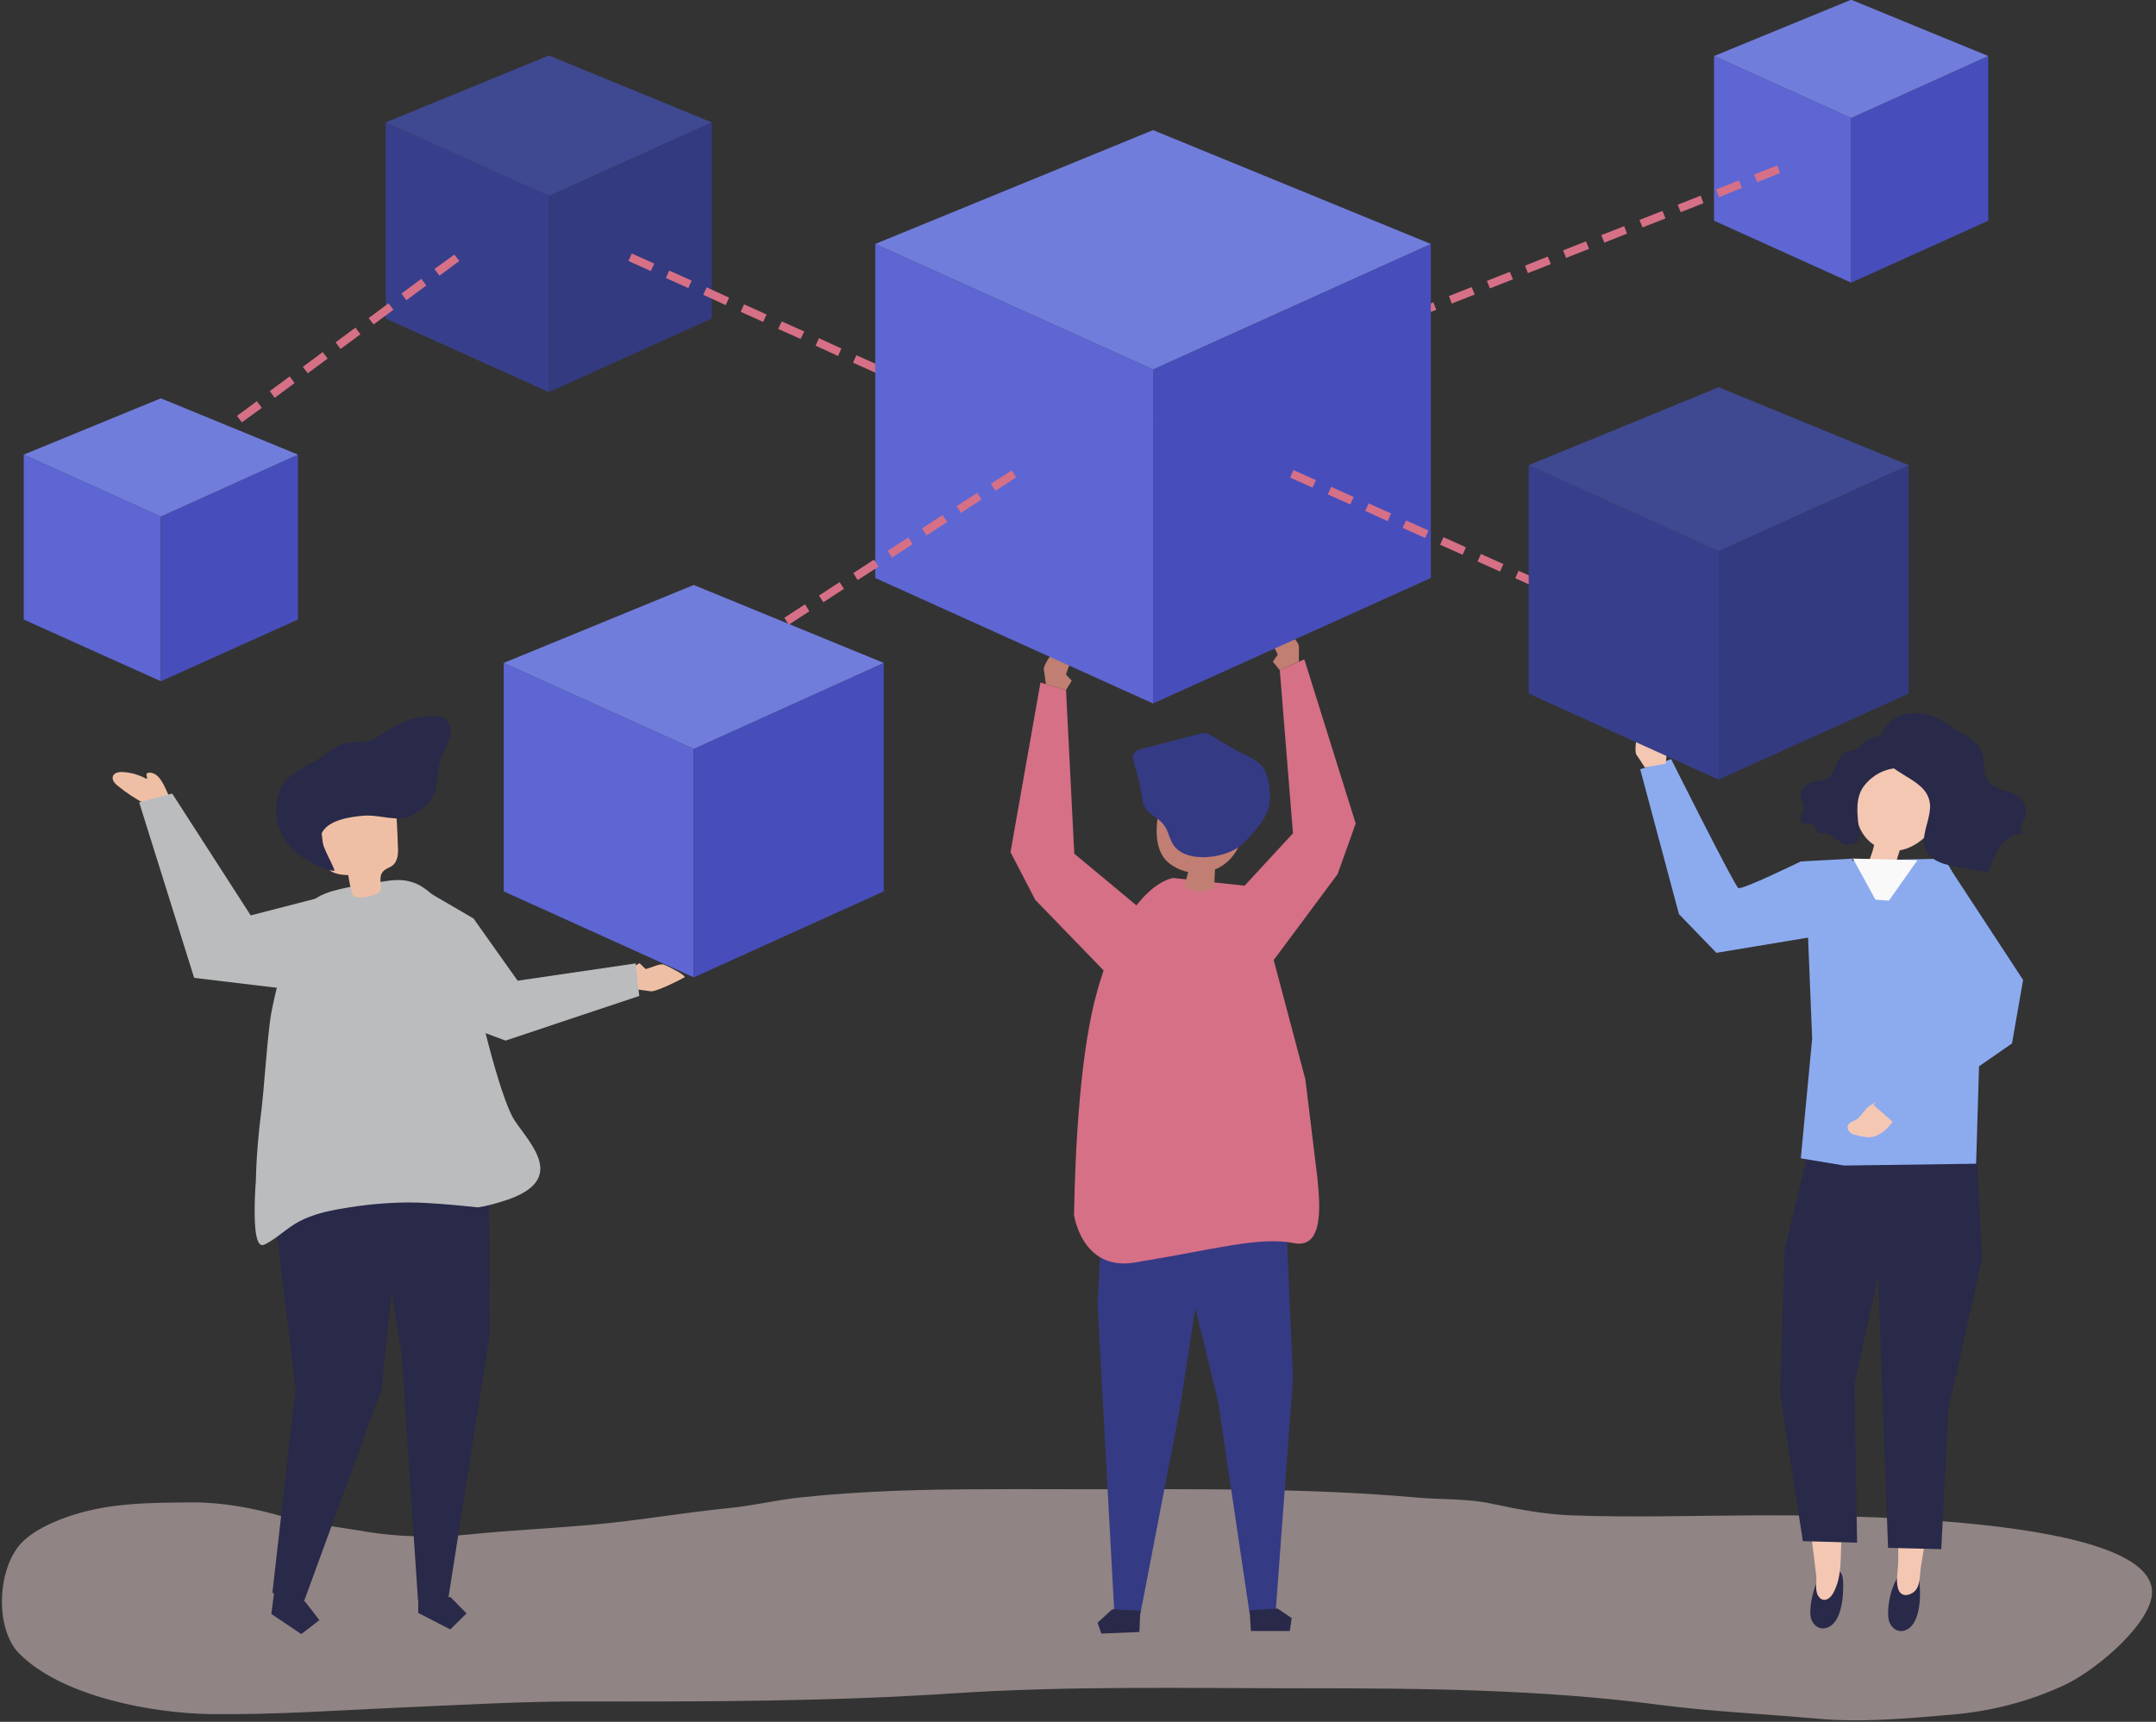 <svg width="472" height="377" viewBox="0 0 472 377" fill="none" xmlns="http://www.w3.org/2000/svg">
<rect x="0" y="0" width="472" height="377" fill="#333333" stroke="none"/>
<g clip-path="url(#clip0_950_355)">
<g opacity="0.5">
<path d="M239.426 326.074C262.995 326.074 286.565 325.791 310.078 327.883C315.73 328.391 321.326 328.052 326.865 329.296C332.461 330.483 338.113 331.557 343.822 331.783C357.443 332.291 371.122 331.839 384.743 331.783C396.895 331.783 476.139 331.274 470.882 350.378C469.017 357.218 458.108 366.091 452.004 368.918C444.317 372.535 435.895 374.683 427.361 375.418C417.3 376.265 407.522 377.226 397.348 376.265C386.043 375.248 374.513 374.739 363.265 373.27C337.378 369.878 311.491 369.652 285.435 369.652C260 369.652 234.565 369.087 209.187 370.726C182.169 372.535 155.096 372.591 128.078 372.535C114.852 372.478 101.626 373.27 88.4 373.835C74.156 374.457 60.365 375.474 46.178 375.304C33.178 375.135 13.452 371.404 4.183 362.022C-1.3 356.426 -0.565 342.918 4.974 337.548C7.348 335.174 11.248 333.365 14.413 332.235C23.4 329.013 32.613 329.013 41.996 328.957C48.609 328.9 55.504 330.2 61.835 332.009C67.487 333.648 73.309 334.213 79.074 335.174C86.874 336.587 95.522 336.757 103.378 335.909C111.743 335.061 120.165 334.665 128.587 333.931C138.987 333.083 149.217 331.218 159.561 330.2C164.761 329.691 169.848 328.448 175.048 327.883C188.839 326.413 202.574 326.074 216.365 326.074C224.052 326.018 231.739 326.074 239.426 326.074Z" fill="#EED5D5"/>
</g>
<path d="M405.148 244.683L405.261 248.13L399.213 250.335L395.709 247.678V243.722L399.1 243.496L399.213 242.648L400.287 241.969L405.148 244.683Z" fill="#E1CFB5"/>
<path d="M281.761 271.7L283.061 301.77L279.274 352.865L273.566 353.261L266.67 306.857L257.118 267.574L281.761 271.7Z" fill="#353A85"/>
<path d="M273.565 352.583L279.67 352.187L282.778 354.278L282.383 357.104H273.848L273.565 352.583Z" fill="#292949"/>
<path d="M265.709 260.452L258.192 309.005L249.657 353.318L243.948 353.035L240.274 285.492L241.518 262.77L265.709 260.452Z" fill="#353A85"/>
<path d="M249.431 357.33L241.122 357.67L240.274 355.296L243.496 352.357L249.657 352.639L249.431 357.33Z" fill="#292949"/>
<path d="M285.774 236.317L288.374 257.626C289.109 264.522 289.674 273.565 283.117 272.152C275.374 270.739 265.991 273.565 248.3 276.448C237.956 278.087 235.526 268.309 235.13 266.048C235.413 250.391 236.543 229.817 240.274 216.761C246.943 193.304 256.835 192.231 256.835 192.231L274.583 194.152L285.774 236.317Z" fill="#D67086"/>
<path d="M272.039 172.222C273 172.448 274.131 172.73 274.639 173.635C275.148 174.483 274.922 175.5 274.639 176.461C273.848 179.004 272.661 181.322 271.813 183.809C271.022 186.126 269.665 188.161 267.631 189.517C267.103 189.857 266.557 190.139 265.991 190.365C265.916 191.646 265.86 192.928 265.822 194.209C264.918 195.678 260.17 195.509 259.152 193.983C259.567 193.003 259.887 191.986 260.113 190.93C258.983 190.704 257.852 190.252 256.835 189.63C256.044 189.122 255.365 188.557 254.8 187.822C252.031 183.922 253.5 177.704 254.631 173.522C254.744 173.126 254.857 172.73 255.026 172.448C255.591 171.6 256.609 171.261 257.626 171.035C262.091 170.13 266.67 171.035 271.191 172.052C271.455 172.09 271.738 172.146 272.039 172.222Z" fill="#C17E72"/>
<path d="M272.039 184.769C268.648 188.048 258.87 189.404 256.496 184.317C255.93 183.187 255.704 181.943 254.97 180.869C254.065 179.456 252.483 178.778 251.296 177.648C250.052 176.348 250.109 174.822 249.77 173.126C249.543 170.978 248.639 168.774 248.187 166.626C248.074 166.174 247.961 165.609 248.187 165.156C248.47 164.422 249.374 164.082 250.165 163.913C254.272 162.858 258.38 161.784 262.487 160.691C262.996 160.578 263.504 160.465 263.956 160.522C264.409 160.635 264.748 160.804 265.143 161.03C266.877 162.048 268.61 163.084 270.343 164.139C272.209 165.213 275.317 166.23 276.561 168.096C277.861 170.13 278.143 173.296 277.974 175.613C277.804 178.382 275.261 181.491 273.113 183.696C272.736 184.072 272.378 184.43 272.039 184.769Z" fill="#353A85"/>
<path d="M270.853 195.678L283.061 182.452L280.179 146.73L285.548 144.357L296.796 180.304L292.839 191.383L276.448 213.426L270.853 195.678Z" fill="#D67086"/>
<path d="M280.178 146.73L278.652 144.865L279.726 143.339C279.387 142.435 278.087 140.57 278.144 139.665C278.2 139.157 280.178 136.048 280.631 136.613C281.365 137.63 284.361 140.4 284.361 141.587C284.361 141.644 284.361 144.865 284.361 144.865L280.178 146.73Z" fill="#C17E72"/>
<path d="M245.7 216.704L226.652 197.035L221.226 186.578L227.783 149.443L233.379 151.083L235.187 186.917L248.979 198.391L245.7 216.704Z" fill="#D67086"/>
<path d="M228.969 149.783C228.969 149.783 228.517 146.617 228.517 146.561C228.404 145.374 231.004 142.209 231.626 141.135C231.965 140.513 234.396 143.339 234.452 143.848C234.622 144.696 233.604 146.73 233.378 147.691L234.622 149.048L233.378 151.083L228.969 149.783Z" fill="#C17E72"/>
<path d="M31.991 176.122C29.787 174.991 27.696 173.635 25.774 172.052C25.152 171.543 24.474 170.809 24.7 170.017C24.926 169.17 26.113 168.943 27.074 169.056C28.77 169.17 30.522 169.678 32.048 170.526C32.444 170.413 31.935 169.791 32.104 169.452C32.161 169.283 32.387 169.226 32.556 169.17C35.044 169.056 36.061 172.448 36.909 174.087C35.157 174.991 33.348 175.048 31.765 176.461L31.991 176.122Z" fill="#EFBFA5"/>
<path d="M137.969 212.126L140.004 210.883L141.361 212.183C142.322 211.957 144.356 210.996 145.204 211.165C145.713 211.278 150.461 213.652 149.839 213.991C148.765 214.613 143.622 217.213 142.435 217.043C142.378 217.043 139.156 216.591 139.156 216.591L137.969 212.126Z" fill="#EFBFA5"/>
<path d="M60.309 346.422L66.865 350.774L69.918 354.73L65.961 357.783L59.404 353.374L59.857 349.87L60.309 346.422Z" fill="#292949"/>
<path d="M59.63 348.739L64.717 304.087L58.613 254.065L59.97 243.439L87.156 242.422L88.117 259.717L83.539 304.143L66.413 351L59.63 348.739Z" fill="#292949"/>
<path d="M91.452 193.983L103.661 201.104L113.326 214.726L139.157 210.939L139.948 218.061L110.67 227.839L95.635 222.244L91.452 193.983Z" fill="#BABCBE"/>
<path d="M107.052 247.396L107.165 292.444L98.065 350.491L91.509 350.435L87.948 296.796L79.526 243.1L107.052 247.396Z" fill="#292949"/>
<path d="M91.565 349.644L98.63 349.7L102.135 353.261L98.574 356.765L91.565 353.148V349.644Z" fill="#292949"/>
<path d="M55.787 262.713C55.843 260.791 55.957 259.152 56.013 258.587C56.126 253.33 56.578 248.074 57.257 242.874C57.822 238.239 58.557 226.652 59.348 222.017C60.026 218.23 62.343 208.678 63.983 205.117C68.109 196.3 66.865 195.452 84.952 192.852C92.865 191.722 94.787 196.639 101.287 202.348C101.909 202.913 101.852 206.248 102.022 207.152C102.286 208.697 102.568 210.242 102.87 211.787C103.133 212.993 103.416 214.199 103.717 215.404C103.717 215.404 109.144 240.217 112.761 245.474C116.378 250.787 123.839 258.135 111.348 262.6C109.144 263.335 106.939 264.013 104.622 264.352C104.622 264.352 94.448 263.222 89.248 263.278C84.387 263.335 79.526 263.787 74.835 264.635C71.613 265.144 68.391 265.935 65.565 267.404C62.852 268.817 60.931 270.909 58.161 272.378C57.878 272.491 57.596 272.661 57.313 272.604C55.73 272.378 55.674 266.839 55.787 262.713Z" fill="#BABCBE"/>
<path d="M83.313 195.113C82.578 195.848 80.543 196.639 78.17 196.47C77.661 196.413 77.265 196.074 77.096 195.622C76.719 194.303 76.436 192.965 76.248 191.609C74.439 191.552 72.291 191.27 71.5 189.687C71.274 189.178 71.217 188.613 71.104 188.048C70.803 185.712 70.52 183.394 70.257 181.096C70.144 180.304 70.03 179.456 70.257 178.722C70.596 177.309 71.896 176.404 73.139 175.783C76.361 174.143 80.261 173.748 83.596 175.161C84.5 175.5 85.348 176.009 85.913 176.8C86.817 177.987 86.874 179.57 86.93 181.039C87.006 182.396 87.062 183.771 87.1 185.165C87.213 186.691 87.156 188.556 85.913 189.517C85.235 190.026 84.33 190.196 83.822 190.874C82.861 191.948 83.539 193.7 83.313 195.113Z" fill="#EFBFA5"/>
<path d="M94.109 175.5C92.696 177.026 90.491 178.778 88.4 179.117C85.517 179.513 82.409 178.326 79.47 178.609C76.757 178.835 71.896 179.513 70.483 182.339C69.635 184.091 72.8 188.952 73.252 190.648C71.217 190.648 69.013 189.348 67.204 188.274C66.3 187.765 65.452 187.2 64.661 186.522C61.157 183.583 59.63 178.552 60.874 174.143C61.27 172.9 61.835 171.657 62.739 170.752C64.944 168.491 68.731 167.022 71.331 165.1C73.704 163.291 75.457 162.33 78.339 162.5C81.391 162.726 83.426 160.804 85.97 159.278C88.57 157.696 91.622 156.791 94.731 156.791C95.635 156.735 96.652 156.848 97.387 157.357C98.574 158.204 98.857 159.9 98.517 161.313C98.178 162.726 97.387 163.97 96.822 165.326C96.596 165.929 96.388 166.57 96.2 167.248C95.635 169.622 95.804 173.578 94.109 175.5Z" fill="#292949"/>
<path d="M70.313 217.439L42.505 214.104L30.465 175.67L37.7 173.748L54.883 200.426L69.126 196.752L70.313 217.439Z" fill="#BABCBE"/>
<path d="M415.944 344.726C416.565 344.048 417.3 343.652 418.091 343.822C418.939 343.935 419.618 344.444 419.957 345.178C420.183 345.687 420.239 346.196 420.239 346.761C420.522 349.531 420.465 356.087 416.791 357.048C415.265 357.444 413.965 356.313 413.57 354.957C412.891 352.865 413.852 347.044 415.944 344.726Z" fill="#292949"/>
<path d="M425.722 304.143L423.009 318.274C422.839 320.93 423.744 324.548 423.292 327.148C422.387 332.461 421.37 337.774 420.522 343.087C420.239 345.009 420.522 347.665 418.657 348.796C417.244 349.643 415.887 349.304 415.492 347.665C415.039 345.97 415.492 344.104 415.548 342.409C415.774 334.891 414.587 327.374 414.813 319.857L414.644 302.957L425.722 304.143Z" fill="#F4C7B3"/>
<path d="M433.917 275.713L426.57 308.326L424.987 339.187L413.343 338.904L410.178 252.652L432.787 253.104L433.917 275.713Z" fill="#292949"/>
<path d="M399.27 344.105C399.948 343.483 400.683 343.144 401.474 343.313C402.266 343.483 402.944 344.048 403.226 344.783C403.453 345.292 403.453 345.857 403.509 346.422C403.622 349.192 403.283 355.748 399.609 356.483C398.026 356.822 396.783 355.635 396.444 354.222C395.935 352.074 397.066 346.309 399.27 344.105Z" fill="#292949"/>
<path d="M405.43 305.331L404.413 322.231C404.356 326.865 403.735 331.557 403.226 336.191C402.774 340.487 403.509 345.009 401.248 348.965C400.513 350.152 399.1 351 398.082 349.474C397.291 348.344 397.743 346.422 397.63 345.122C397.009 339.752 396.274 334.439 395.652 329.126C395.313 326.47 396.387 322.909 396.33 320.252L394.239 306.009L405.43 305.331Z" fill="#F4C7B3"/>
<path d="M395.596 253.331L414.418 255.535L412.27 274.357L405.996 303.126L406.561 337.774L394.691 337.435L389.718 305.387L390.678 273.678L395.596 253.331Z" fill="#292949"/>
<path d="M405.543 188.443L425.778 187.991L437.535 209.809L433.352 230.269L432.617 254.8L403.735 255.196L394.239 253.613L396.726 227.443L395.313 192.513L405.543 188.443Z" fill="#8CABEF"/>
<path d="M408.2 169.565C412.213 161.031 423.461 165.609 425.044 173.748C426.061 179.004 421.37 185.278 415.887 186.183C415.887 186.352 415.265 188.104 415.265 188.218C415.152 189.065 414.983 189.857 414.757 190.648C414.7 190.987 410.122 189.574 409.613 189.404C409.444 189.348 409.274 189.291 409.161 189.122C408.991 188.839 409.952 186.465 410.009 186.126C410.122 185.749 410.216 185.373 410.291 184.996C407.804 183.413 406.448 180.531 406.278 177.704C406.109 174.878 407.013 172.109 408.2 169.565Z" fill="#F4C7B3"/>
<path d="M416.679 162.387C417.244 163.065 417.357 164.026 417.47 164.874C417.526 165.383 417.526 165.948 417.413 166.4C416.735 168.378 414.757 168.039 413.174 168.548C411.196 169.113 409.387 170.413 408.144 171.996C406.166 174.483 406.561 177.93 406.9 180.926C407.07 182 407.352 183.583 406.448 184.374C405.544 185.222 403.679 184.883 402.774 184.317C401.926 183.752 401.305 182.904 400.344 182.622C399.326 182.339 397.913 182.622 397.518 181.661C397.405 181.378 397.461 181.039 397.292 180.813C396.783 179.909 395.313 180.7 394.522 180.078C394.07 179.626 394.183 178.891 394.409 178.326C394.635 177.761 394.974 177.139 394.918 176.574C394.918 176.009 394.579 175.556 394.352 175.048C394.013 174.087 394.296 172.9 395.087 172.165C396.5 170.809 398.931 171.374 400.457 170.13C401.248 169.509 401.587 168.491 401.983 167.53C402.379 166.569 402.774 165.552 403.622 164.987C404.639 164.252 405.996 164.535 407.013 163.687C407.579 163.178 408.031 162.443 408.709 162.048C409.557 161.483 411.196 161.143 412.213 160.917C413.853 160.522 415.605 161.087 416.679 162.387Z" fill="#292949"/>
<path d="M422.444 175.557C421.483 170.187 413.231 169.735 411.704 164.422C410.574 160.296 414.078 156.396 418.317 156.17C421.709 155.943 424.365 157.13 427.078 159.052C429.678 160.861 433.296 161.935 434.087 165.439C434.483 167.248 434.087 169.283 435.104 170.809C436.687 173.296 440.644 172.9 442.565 175.104C443.583 176.235 443.809 177.93 443.187 179.344C442.961 179.909 442.622 180.417 442.452 180.983C442.339 181.604 442.565 182.339 443.131 182.509C441.096 182.396 439.174 183.696 437.931 185.335C436.631 187.03 435.952 189.009 435.274 190.987C435.274 191.1 429.283 189.97 428.774 189.857C425.948 189.404 422.613 188.613 421.539 185.9C420.465 183.187 422.274 180.191 422.5 177.252C422.575 176.687 422.557 176.122 422.444 175.557Z" fill="#292949"/>
<path d="M419.787 188.33L413.513 197.204L410.574 196.978L405.657 187.991L419.787 188.33Z" fill="#F9F9F9"/>
<path d="M398.931 204.778L375.757 208.622L367.561 200.143L359.083 168.435L365.865 166.23C365.865 166.23 379.713 193.926 380.561 194.435C381.409 194.887 394.239 188.613 394.239 188.613L405.657 187.991L398.931 204.778Z" fill="#8CABEF"/>
<path d="M360.1 168.039C360.1 168.039 358.348 165.326 358.292 165.326C357.613 164.309 358.574 160.296 358.631 159.052C358.687 158.374 362.079 159.843 362.418 160.239C362.926 160.917 362.926 163.235 363.152 164.139L364.905 164.817L364.679 167.191L360.1 168.039Z" fill="#F4C7B3"/>
<path d="M120.165 85.856L84.444 69.748V26.791L120.165 42.9V85.856Z" fill="#373F8C"/>
<path d="M120.165 42.9L155.831 26.791V69.748L120.165 85.856V42.9Z" fill="#333A7F"/>
<path d="M120.165 12.152L155.831 26.791L120.165 42.9L84.444 26.791L120.165 12.152Z" fill="#3F4991"/>
<path d="M405.261 61.891L375.248 48.326V12.265L405.261 25.83V61.891Z" fill="#5D66D3"/>
<path d="M405.261 25.83L435.274 12.265V48.326L405.261 61.891V25.83Z" fill="#474EBB"/>
<path d="M405.261 -0.057L435.274 12.265L405.261 25.83L375.248 12.265L405.261 -0.057Z" fill="#717DDB"/>
<path d="M223.77 96.144L219.531 94.222L220.265 92.583L224.504 94.504L223.77 96.144ZM216.252 92.752L211.335 90.548L212.126 88.909L217.044 91.113L216.252 92.752ZM208.057 89.022L203.139 86.817L203.874 85.178L208.791 87.383L208.057 89.022ZM199.861 85.348L194.944 83.087L195.678 81.448L200.596 83.709L199.861 85.348ZM191.665 81.617L186.748 79.413L187.483 77.774L192.4 79.978L191.665 81.617ZM183.47 77.944L178.552 75.683L179.287 74.043L184.204 76.304L183.47 77.944ZM175.274 74.213L170.357 72.009L171.148 70.37L176.065 72.574L175.274 74.213ZM167.078 70.483L162.161 68.278L162.896 66.639L167.813 68.844L167.078 70.483ZM158.883 66.809L153.965 64.548L154.7 62.909L159.617 65.17L158.883 66.809ZM150.687 63.078L145.77 60.874L146.504 59.235L151.422 61.439L150.687 63.078ZM142.491 59.348L137.574 57.144L138.309 55.504L143.226 57.709L142.491 59.348Z" fill="#D67086"/>
<path d="M47.817 96.257L46.743 94.844L48.948 93.204L50.022 94.617L47.817 96.257ZM52.961 92.469L51.887 91.056L56.239 87.835L57.313 89.304L52.961 92.469ZM60.139 87.1L59.065 85.63L63.417 82.409L64.491 83.878L60.139 87.1ZM67.374 81.73L66.3 80.317L70.652 77.096L71.726 78.509L67.374 81.73ZM74.552 76.417L73.478 74.948L77.83 71.726L78.904 73.196L74.552 76.417ZM81.787 71.048L80.713 69.635L85.065 66.413L86.139 67.826L81.787 71.048ZM88.965 65.735L87.891 64.265L92.243 61.044L93.317 62.513L88.965 65.735ZM96.2 60.365L95.126 58.896L99.478 55.73L100.552 57.144L96.2 60.365Z" fill="#D67086"/>
<path d="M35.213 149.161L5.2 135.652V99.535L35.213 113.1V149.161Z" fill="#5D66D3"/>
<path d="M35.213 113.1L65.226 99.535V135.652L35.213 149.161V113.1Z" fill="#474EBB"/>
<path d="M35.213 87.213L65.226 99.535L35.213 113.1L5.2 99.535L35.213 87.213Z" fill="#717DDB"/>
<path d="M222.357 104.565L221.678 102.87L221.848 102.813L222.47 104.509L222.357 104.565ZM225.861 103.152L225.183 101.513L230.213 99.535L230.892 101.174L225.861 103.152ZM234.226 99.817L233.548 98.178L238.578 96.2L239.2 97.839L234.226 99.817ZM242.592 96.483L241.913 94.844L246.944 92.865L247.622 94.504L242.592 96.483ZM250.957 93.148L250.278 91.509L255.309 89.531L255.931 91.17L250.957 93.148ZM259.322 89.813L258.7 88.174L263.674 86.196L264.352 87.835L259.322 89.813ZM267.687 86.478L267.009 84.839L272.039 82.861L272.718 84.5L267.687 86.478ZM275.996 83.144L275.374 81.504L280.348 79.526L281.026 81.165L275.996 83.144ZM284.361 79.809L283.683 78.17L288.713 76.191L289.392 77.83L284.361 79.809ZM292.726 76.474L292.048 74.835L297.078 72.856L297.7 74.496L292.726 76.474ZM301.092 73.139L300.413 71.5L305.444 69.522L306.122 71.161L301.092 73.139ZM309.457 69.804L308.778 68.165L313.809 66.187L314.431 67.826L309.457 69.804ZM317.822 66.47L317.2 64.83L322.174 62.852L322.852 64.491L317.822 66.47ZM326.187 63.135L325.509 61.496L330.539 59.517L331.218 61.157L326.187 63.135ZM334.496 59.8L333.874 58.161L338.848 56.183L339.526 57.822L334.496 59.8ZM342.861 56.465L342.183 54.826L347.213 52.848L347.892 54.487L342.861 56.465ZM351.226 53.13L350.548 51.491L355.578 49.513L356.2 51.152L351.226 53.13ZM359.592 49.796L358.913 48.157L363.944 46.178L364.622 47.817L359.592 49.796ZM367.957 46.461L367.278 44.822L372.309 42.843L372.931 44.483L367.957 46.461ZM376.322 43.183L375.7 41.487L380.674 39.509L381.352 41.148L376.322 43.183ZM384.687 39.904L384.009 38.209L389.039 36.23L389.718 37.87L384.687 39.904Z" fill="#D67086"/>
<path d="M252.426 154.022L191.609 126.552V53.413L252.426 80.883V154.022Z" fill="#5D66D3"/>
<path d="M252.426 80.883L313.243 53.413V126.552L252.426 154.022V80.883Z" fill="#474EBB"/>
<path d="M252.426 28.487L313.244 53.413L252.426 80.883L191.609 53.413L252.426 28.487Z" fill="#717DDB"/>
<path d="M353.035 136.161L348.118 133.957L348.853 132.317L353.77 134.522L353.035 136.161ZM344.839 132.487L339.922 130.283L340.657 128.644L345.574 130.848L344.839 132.487ZM336.644 128.813L331.726 126.609L332.461 124.97L337.379 127.174L336.644 128.813ZM328.392 125.139L323.474 122.935L324.209 121.296L329.126 123.5L328.392 125.139ZM320.196 121.465L315.279 119.261L316.013 117.622L320.931 119.826L320.196 121.465ZM312 117.791L307.083 115.587L307.818 113.948L312.735 116.152L312 117.791ZM303.805 114.117L298.887 111.857L299.622 110.217L304.539 112.422L303.805 114.117ZM295.609 110.444L290.692 108.239L291.426 106.6L296.344 108.804L295.609 110.444ZM287.357 106.77L282.439 104.565L283.174 102.926L288.092 105.13L287.357 106.77Z" fill="#D67086"/>
<path d="M172.674 136.783L171.713 135.257L176.235 132.317L177.196 133.844L172.674 136.783ZM180.248 131.865L179.287 130.396L183.809 127.457L184.77 128.926L180.248 131.865ZM187.765 127.004L186.804 125.478L191.326 122.539L192.344 124.065L187.765 127.004ZM195.283 122.087L194.322 120.617L198.844 117.678L199.804 119.148L195.283 122.087ZM202.857 117.226L201.839 115.7L206.361 112.761L207.378 114.287L202.857 117.226ZM210.374 112.309L209.413 110.839L213.935 107.9L214.896 109.37L210.374 112.309ZM217.948 107.448L216.931 105.922L221.509 102.983L222.47 104.509L217.948 107.448Z" fill="#D67086"/>
<path d="M151.874 213.991L110.274 195.17V145.148L151.874 163.97V213.991Z" fill="#5D66D3"/>
<path d="M151.874 163.97L193.474 145.148V195.17L151.874 213.991V163.97Z" fill="#474EBB"/>
<path d="M151.874 128.078L193.474 145.148L151.874 163.97L110.274 145.148L151.874 128.078Z" fill="#717DDB"/>
<path d="M376.266 170.696L334.666 151.874V101.852L376.266 120.674V170.696Z" fill="#373F8C"/>
<path d="M376.266 120.674L417.866 101.852V151.874L376.266 170.696V120.674Z" fill="#333A7F"/>
<path d="M376.266 84.783L417.866 101.852L376.266 120.674L334.666 101.852L376.266 84.783Z" fill="#3F4991"/>
<path d="M413.287 246.887C412.1 248.13 410.405 249.204 408.653 248.978C407.937 248.903 407.24 248.771 406.561 248.582C406.053 248.469 405.487 248.356 405.035 247.961C404.64 247.622 404.357 247 404.527 246.491C404.809 245.7 405.713 245.53 406.392 245.135C407.24 244.626 407.748 243.665 408.427 242.93C409.896 241.235 411.931 241.065 413.853 240.217C413.966 240.161 414.983 241.348 415.096 241.461C415.774 242.252 415.831 242.422 415.435 243.383C414.983 244.626 414.248 245.926 413.287 246.887Z" fill="#F4C7B3"/>
<path d="M426.456 189.461L442.904 214.557L440.474 228.461L414.983 246.152L410.178 241.97L427.191 220.435L426.57 206.813L426.456 189.461Z" fill="#8CABEF"/>
</g>
<defs>
<clipPath id="clip0_950_355">
<rect width="471.392" height="377" fill="white"/>
</clipPath>
</defs>
</svg>
